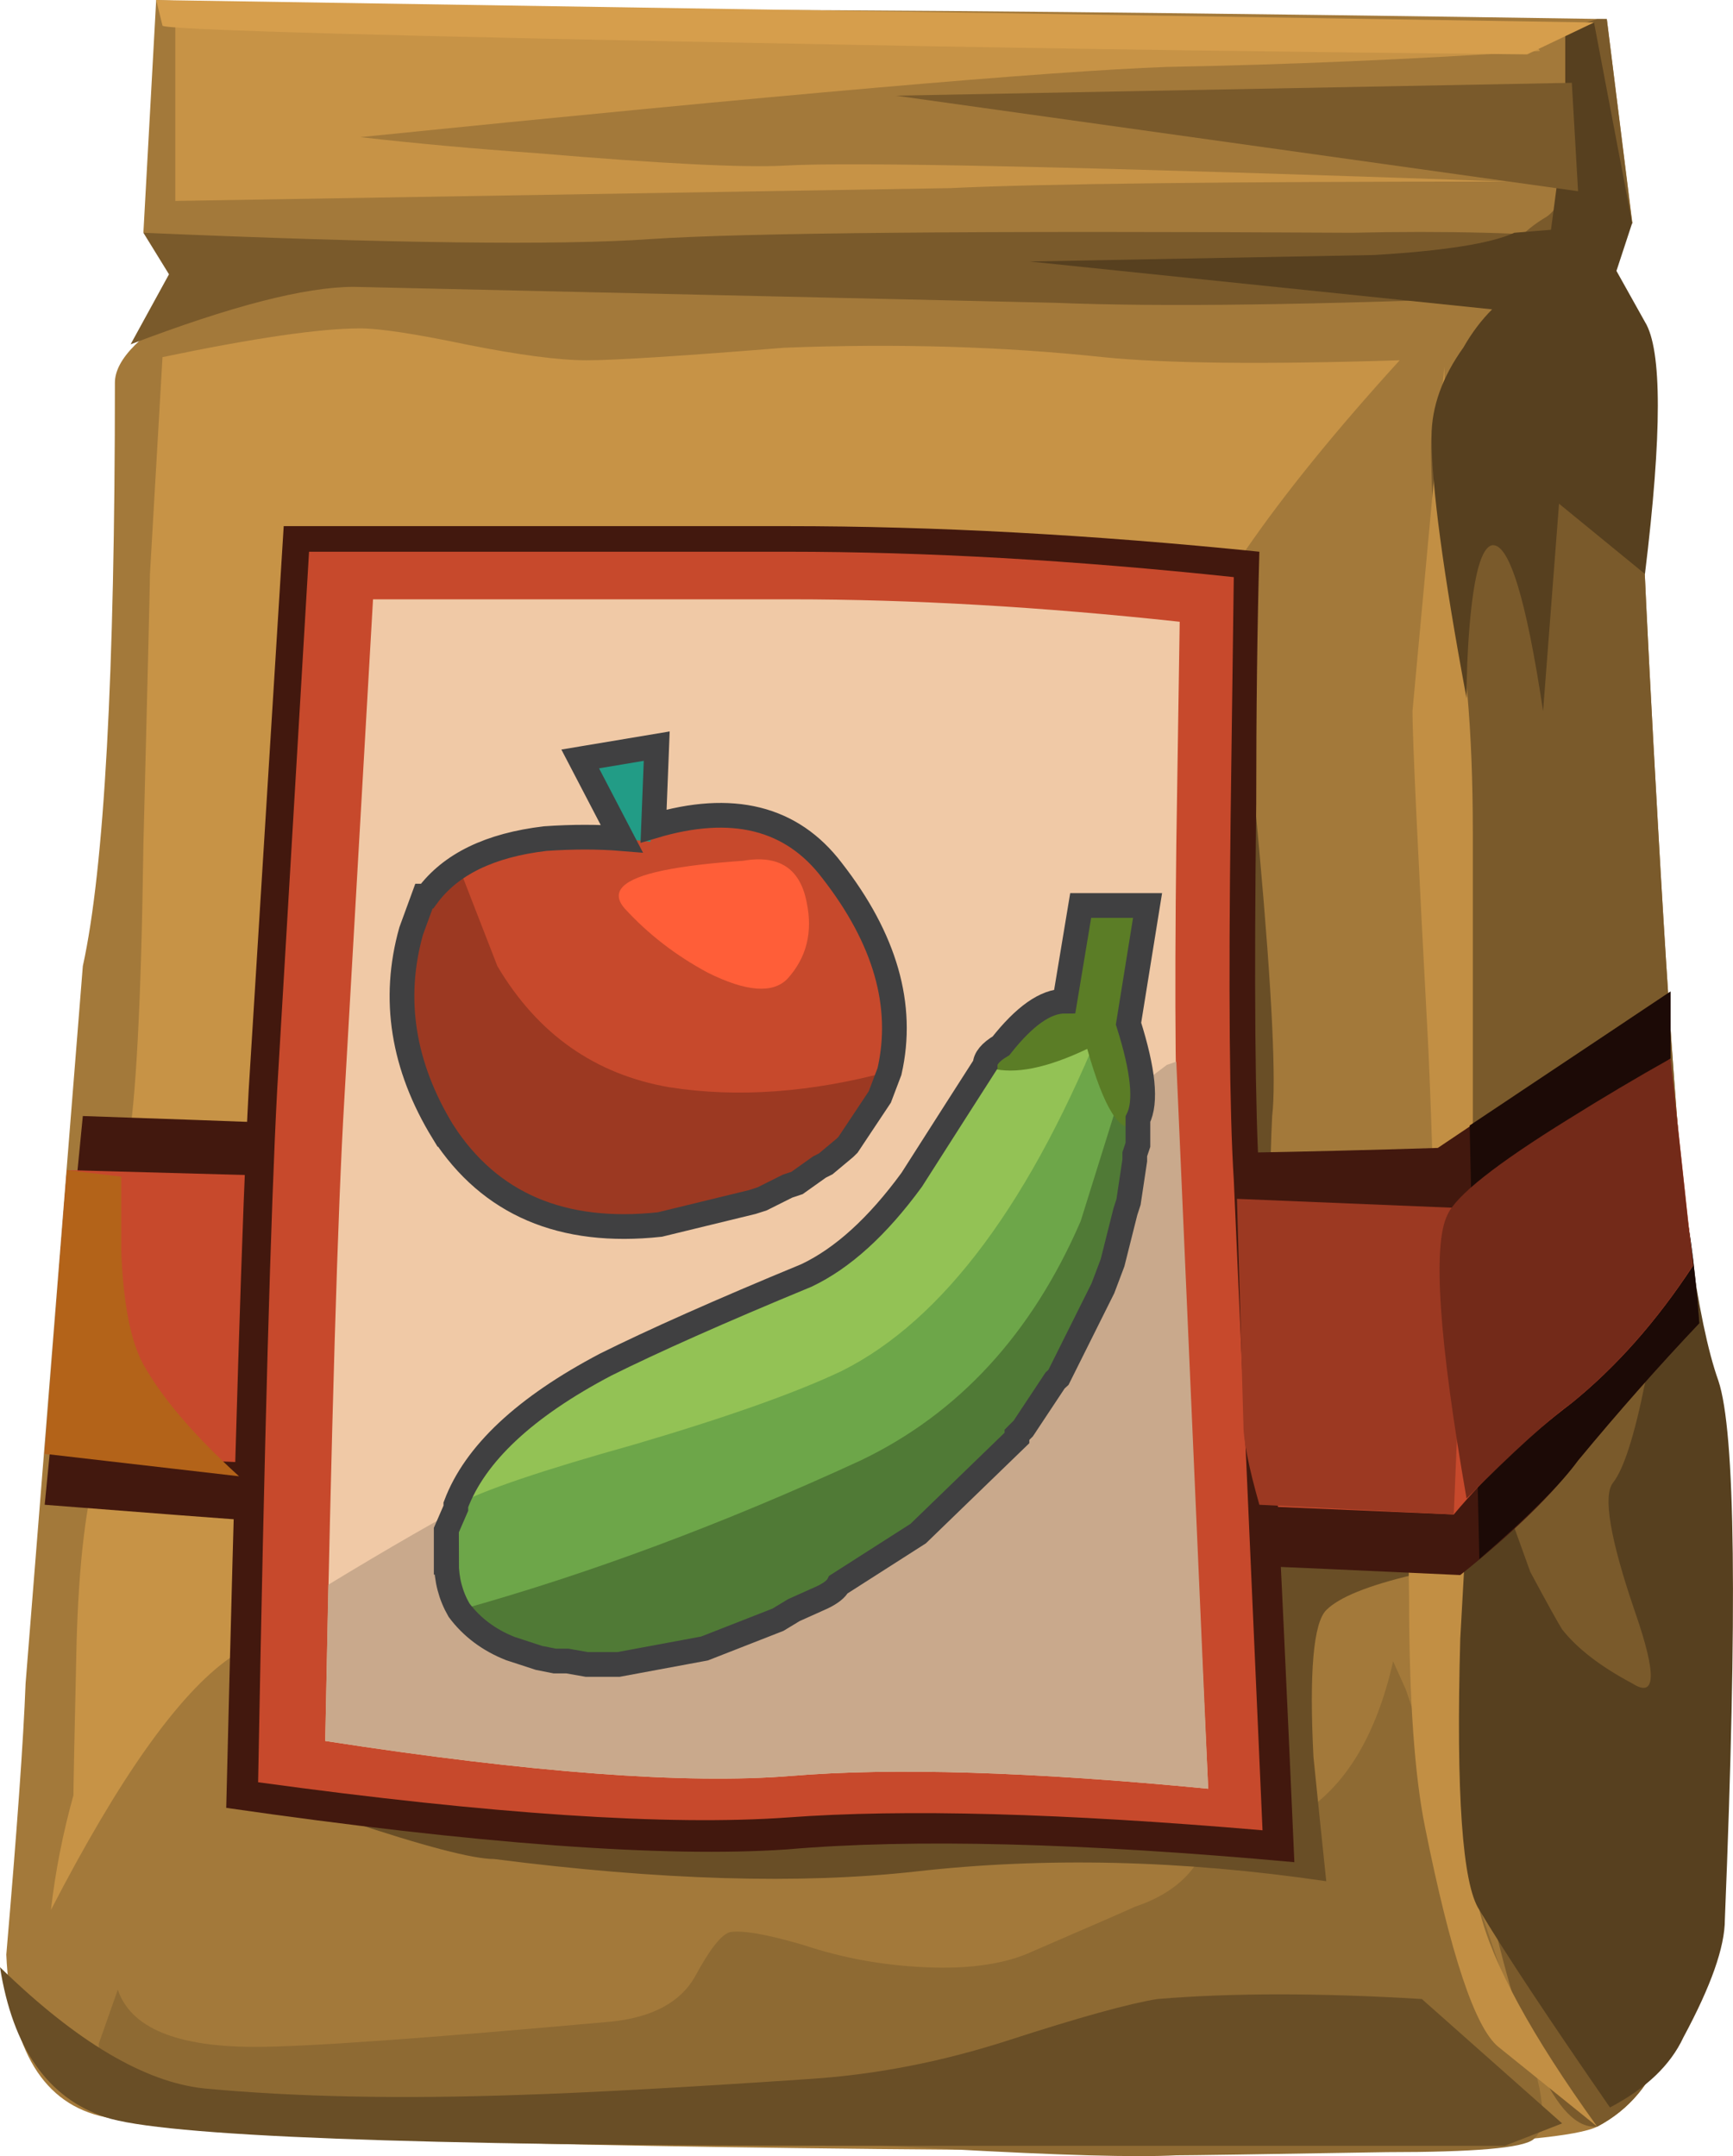 <?xml version="1.0" encoding="UTF-8"?>
<svg version="1.1" viewBox="0 0 35.047 43.602" xml:space="preserve" xmlns="http://www.w3.org/2000/svg">
  <g transform="matrix(1.25 0 0 -1.25 0 43.602)">
    
      <path d="m25.996 34.573 0.414-3.301-0.98-0.879c0.722-0.445 1.082-1.066 1.082-1.855 0-0.965 0.101-3.301 0.312-7.016 0.238-4.23 0.461-6.91 0.668-8.047 0.242-1.445 0.379-3.351 0.414-5.726 0.035-2.508-0.086-3.989-0.363-4.434-0.102-0.137-0.309-0.656-0.617-1.547-0.207-0.586-0.567-1.016-1.082-1.289-0.621-0.312-4.504-0.434-11.656-0.363-7.051 0.07-11.211 0.242-12.485 0.515-1 0.207-1.531 1.082-1.601 2.629 0.171 1.996 0.277 3.457 0.312 4.387l0.926 11.605c0.348 1.582 0.519 4.727 0.519 9.438 0 0.379 0.43 0.809 1.289 1.293 0.446 0.238 0.875 0.445 1.29 0.617l-2.118 0.516 0.207 3.765c2.543-0.101 5.176-0.156 7.891-0.156 3.852 0 9.043-0.051 15.578-0.152z" fill="#a3793a" fill-rule="evenodd"/>
      <path d="m19.547 6.307 0.363-0.672c0.309-0.379 0.688-0.414 1.133-0.105 0.723 0.449 1.223 1.273 1.496 2.476l0.207-0.461 2.113-6.242c0.141-0.551 0.121-0.894-0.05-1.031-0.172-0.141-0.961-0.207-2.371-0.207-2.063-0.035-3.2-0.051-3.407-0.051-0.652-0.035-1.89 0-3.711 0.102-1.996 0.105-3.3 0.156-3.922 0.156-4.16 0-6.929 0.117-8.304 0.359-0.996 0.172-1.496 0.567-1.496 1.188l0.308 0.875c0.207-0.617 0.949-0.926 2.219-0.926 0.824 0 2.75 0.137 5.777 0.41 0.653 0.071 1.102 0.309 1.34 0.723 0.242 0.449 0.43 0.687 0.567 0.723 0.207 0.035 0.601-0.036 1.187-0.207 0.621-0.208 1.274-0.329 1.961-0.36 0.723-0.035 1.309 0.051 1.754 0.258 1.031 0.445 1.582 0.687 1.648 0.719 0.723 0.242 1.137 0.687 1.239 1.343l-0.051 0.93z" fill="#8e6a33" fill-rule="evenodd"/>
      <path d="m12.688 29.256c1.824 0.071 3.542 0.02 5.156-0.152 1-0.102 2.597-0.121 4.801-0.051-2.067-2.269-3.321-4.094-3.766-5.469-0.172-0.55-0.414-1.855-0.723-3.921-0.277-1.719-0.535-2.75-0.773-3.094-0.207-0.309-1.082-0.531-2.633-0.668-1.613-0.106-2.629-0.379-3.043-0.828-2.269-2.27-3.594-3.883-3.973-4.848-0.136-0.445-0.687-0.824-1.648-1.137-1.203-0.41-1.996-0.754-2.371-1.031-0.828-0.582-1.789-1.941-2.891-4.074 0.071 0.621 0.192 1.238 0.364 1.855 0 0.106 0.015 0.914 0.05 2.426 0.035 1.344 0.157 2.34 0.36 2.992 0.207 0.586 0.312 1.391 0.312 2.426 0.031 1.27 0.086 2.149 0.152 2.629 0.137 0.723 0.223 2.356 0.258 4.898 0.071 2.786 0.106 4.25 0.106 4.387l0.203 3.508c1.48 0.309 2.547 0.465 3.199 0.465 0.309 0 0.879-0.086 1.703-0.258 0.86-0.172 1.512-0.258 1.961-0.258 0.446 0 1.512 0.067 3.196 0.203z" fill="#c79346" fill-rule="evenodd"/>
      <path d="m22.848 9.401c-0.719-0.172-1.184-0.359-1.391-0.567-0.207-0.207-0.277-1-0.207-2.375 0.07-0.687 0.137-1.355 0.207-2.011-2.34 0.344-4.555 0.394-6.652 0.156-1.86-0.207-4.129-0.141-6.809 0.203-0.344 0-1.137 0.207-2.375 0.621l-1.754 0.617 16.094 19.5 0.414-4.437c0.207-2.301 0.273-3.731 0.207-4.281-0.035-0.684-0.051-1.856-0.051-3.508 0-1.649 0.016-2.563 0.051-2.731 0.102-0.277 1.203-0.586 3.301-0.929-0.313-0.071-0.656-0.157-1.035-0.258z" fill="#694e26" fill-rule="evenodd"/>
      <path d="m25.84 34.573h0.156l0.41-3.301-0.976-0.879c0.722-0.445 1.082-1.066 1.082-1.855 0-0.965 0.101-3.301 0.312-7.016 0.238-4.23 0.461-6.91 0.668-8.047 0.242-1.445 0.379-3.351 0.414-5.726 0.035-2.508-0.086-3.989-0.363-4.434-0.102-0.137-0.309-0.656-0.617-1.547-0.207-0.586-0.567-1.016-1.082-1.289-0.653-0.07-1.274 1.305-1.86 4.125-0.582 2.785-0.754 4.949-0.515 6.5 0.207 1.168 0.207 4.176 0 9.023-0.239 4.954-0.344 7.516-0.309 7.688 0.07 0.41 0.258 0.844 0.567 1.289 0.277 0.414 0.414 0.672 0.414 0.773 0 0.653 0.293 1.153 0.879 1.497 0.41 0.273 0.515 1.289 0.308 3.043l0.512 0.156z" fill="#7a5a2b" fill-rule="evenodd"/>
      <path d="m25.066 30.959 0.258 1.961v1.497l0.465 0.101 0.617-3.246-1.34-0.313z" fill="#57401f" fill-rule="evenodd"/>
      <path d="m25.895 31.014-1.239-0.93c-3.336-0.136-5.863-0.171-7.586-0.101l-11.343 0.258c-0.793 0-1.997-0.313-3.614-0.93l0.621 1.133-0.414 0.672c3.989-0.172 6.723-0.207 8.203-0.102 1.512 0.102 5.293 0.137 11.348 0.102 1.512 0.035 2.852 0 4.024-0.102z" fill="#7a5a2b" fill-rule="evenodd"/>
      <path d="m16.301 1.87c1.168 0.379 1.976 0.601 2.422 0.672 1.203 0.101 2.632 0.101 4.281 0l2.269-2.012-0.929-0.363h-10.52c-7.152 0-11.195 0.156-12.121 0.464-0.93 0.309-1.496 1.118-1.703 2.426 1.238-1.207 2.34-1.859 3.301-1.961 1.48-0.14 3.179-0.172 5.105-0.105 1.102 0.035 2.668 0.121 4.696 0.258 1.066 0.07 2.132 0.277 3.199 0.621z" fill="#694e26" fill-rule="evenodd"/>
      <path d="m24.914 34.057c-2.102-0.137-4.109-0.223-6.035-0.258-1.926-0.07-6.277-0.449-13.051-1.136 0.895-0.102 1.84-0.188 2.836-0.258 2.027-0.172 3.371-0.238 4.024-0.203 1.066 0.066 4.968-0.02 11.71-0.258-4.539 0-7.55-0.035-9.027-0.106l-12.535-0.207v2.993c4.266-0.207 7.582-0.309 9.953-0.309l11.918 0.051 0.207-0.309z" fill="#c79346" fill-rule="evenodd"/>
      <path d="m25.43 33.542 0.101-1.754-11.039 1.546 10.938 0.208z" fill="#7a5a2b" fill-rule="evenodd"/>
      <path d="m2.629 34.467-0.102 0.414 23.262-0.363-1.082-0.516c-3.68 0.036-7.359 0.086-11.039 0.157-7.359 0.136-11.039 0.242-11.039 0.308z" fill="#d69e4c" fill-rule="evenodd"/>
      <path d="m23.367 28.948 0.102-3.504c0.242-1.035 0.359-2.375 0.359-4.024v-9.39c0-0.172-0.016-1.41-0.051-3.711-0.035-2.34 0.02-3.785 0.157-4.336 0.207-0.859 0.843-2.027 1.906-3.504l-1.598 1.289c-0.379 0.309-0.773 1.492-1.187 3.555-0.168 0.828-0.258 2.066-0.258 3.719-0.031 1.75 0.055 2.917 0.258 3.503 0.175 0.485 0.191 2.27 0.054 5.368-0.171 3.195-0.257 5.019-0.257 5.464l0.515 5.571z" fill="#c28f44" fill-rule="evenodd"/>
      <path d="m23.828 12.03 0.93-2.578c0.277-0.516 0.449-0.825 0.515-0.93 0.243-0.309 0.622-0.602 1.137-0.875 0.379-0.242 0.395 0.137 0.051 1.133-0.414 1.203-0.531 1.91-0.363 2.117 0.347 0.445 0.691 2.164 1.035 5.156l0.203-1.289c0.141-0.996 0.293-1.738 0.465-2.219 0.277-0.824 0.308-3.73 0.105-8.714 0-0.45-0.226-1.082-0.672-1.911-0.207-0.445-0.601-0.824-1.187-1.132-0.996 1.441-1.703 2.507-2.113 3.195-0.274 0.414-0.379 1.875-0.309 4.387l0.203 3.66z" fill="#57401f" fill-rule="evenodd"/>
      <path d="m26.406 31.272-0.254-0.773 0.461-0.825c0.278-0.449 0.278-1.808 0-4.078l-1.39 1.137-0.258-3.356c-0.274 1.825-0.551 2.719-0.824 2.684-0.172-0.035-0.293-0.465-0.364-1.289-0.035-0.414-0.05-0.809-0.05-1.188-0.379 2.032-0.567 3.442-0.567 4.231 0 0.48 0.172 0.965 0.516 1.445 0.136 0.239 0.293 0.446 0.465 0.617l-7.481 0.774 5.57 0.105c1.137 0.067 1.895 0.188 2.27 0.36l1.906 0.156z" fill="#57401f" fill-rule="evenodd"/>
      <path d="m27.027 18.838v-0.98c0-0.719 0.035-1.32 0.106-1.805 0.172-0.789 0.289-1.648 0.359-2.578-0.652-0.687-1.304-1.426-1.961-2.219-0.414-0.55-1.047-1.168-1.906-1.855-5.883 0.273-9.629 0.414-11.246 0.414s-5.504 0.238-11.656 0.723l0.617 6.289c5.09-0.172 8.926-0.344 11.504-0.516 2.578-0.137 6.051-0.137 10.418 0l3.765 2.527z" fill="#42180e" fill-rule="evenodd"/>
      <path d="m23.934 9.659-0.157 7.015 3.25 2.168v-0.98c0-0.723 0.035-1.324 0.106-1.809 0.172-0.789 0.293-1.648 0.359-2.578-0.652-0.687-1.304-1.426-1.961-2.219-0.273-0.379-0.808-0.91-1.597-1.597z" fill="#1c0a06" fill-rule="evenodd"/>
      <path d="m27.027 17.756 0.364-3.351c-0.586-0.895-1.239-1.633-1.961-2.219-0.723-0.551-1.36-1.148-1.91-1.805l-22.797 0.981 0.359 4.59 22.645-0.621 3.3 2.425z" fill="#c7492c" fill-rule="evenodd"/>
      <path d="m20.324 21.881c-0.035-2.922-0.019-4.949 0.051-6.086 0.137-1.855 0.324-5.535 0.566-11.039-3.437 0.313-6.171 0.383-8.203 0.207-1.992-0.136-5.019 0.086-9.078 0.672 0.141 5.778 0.258 9.645 0.363 11.606l0.567 9.129h8.148c2.375 0 4.918-0.137 7.637-0.414-0.035-1.235-0.051-2.594-0.051-4.075z" fill="#42180e" fill-rule="evenodd"/>
      <path d="m19.91 21.678c-0.035-2.82-0.019-4.781 0.051-5.883l0.465-10.523c-3.235 0.277-5.797 0.348-7.688 0.207-1.926-0.137-4.777 0.051-8.562 0.57 0.101 5.571 0.207 9.301 0.308 11.192l0.516 8.715h7.738c2.235 0 4.641-0.137 7.223-0.411l-0.051-3.867z" fill="#c7492c" fill-rule="evenodd"/>
      <path d="m19.031 21.213c-0.031-2.613-0.015-4.437 0.055-5.468l0.461-9.801c-2.852 0.277-5.106 0.344-6.754 0.207-1.688-0.137-4.195 0.051-7.531 0.566 0.101 5.16 0.203 8.617 0.308 10.367l0.465 8.102h6.758c1.961 0 4.055-0.121 6.293-0.363l-0.055-3.61z" fill="#f0c9a6" fill-rule="evenodd"/>
      <path d="m9.953 11.721c1.926 0.824 3.492 1.738 4.695 2.735l4.231 3.199 0.152 0.051 0.516-11.762c-2.852 0.277-5.106 0.344-6.754 0.207-1.688-0.137-4.195 0.051-7.531 0.566l0.05 2.528c1.926 1.172 3.473 1.996 4.641 2.476z" fill="#c9a98c" fill-rule="evenodd"/>
      <path d="m20.012 15.487 3.715-0.153-0.207-4.953-3.145 0.157c-0.176 0.617-0.258 1.046-0.258 1.289l-0.105 3.66z" fill="#9c3922" fill-rule="evenodd"/>
      <path d="m10.059 21.315 1.238 0.363c0.894 0.067 1.613-0.226 2.164-0.879 0.93-1.168 1.223-2.304 0.879-3.402-0.449-1.273-1.668-2.047-3.664-2.32-1.582-0.172-2.75 0.324-3.508 1.496-0.652 1.062-0.824 2.148-0.516 3.246 0.207 0.793 0.825 1.273 1.86 1.445 0.547 0.102 1.062 0.121 1.547 0.051z" fill="#c7492c" fill-rule="evenodd"/>
      <path d="m10.832 17.292c1.098-0.172 2.285-0.086 3.559 0.257-0.344-1.375-1.582-2.199-3.715-2.476-1.582-0.172-2.75 0.328-3.508 1.496-0.652 1.066-0.824 2.152-0.516 3.25 0.071 0.379 0.278 0.707 0.621 0.98l0.153 0.051 0.621-1.598c0.652-1.101 1.582-1.753 2.785-1.96z" fill="#9c3922" fill-rule="evenodd"/>
      <path d="m10.523 21.264-0.464 0.051-0.672 1.289 1.238 0.207-0.102-1.547z" fill="#229c86" fill-rule="evenodd"/>
      <path d="m12.02 20.956c0.582 0.101 0.925-0.122 1.031-0.672 0.101-0.481 0-0.895-0.313-1.239-0.238-0.242-0.668-0.207-1.289 0.102-0.515 0.277-0.961 0.621-1.34 1.035-0.242 0.274-0.035 0.481 0.618 0.617 0.343 0.071 0.773 0.121 1.293 0.157z" fill="#ff5e38" fill-rule="evenodd"/>
      <g transform="matrix(1 0 0 -1 0 34.881)">
        <path d="m7.168 18.312c0.758 1.168 1.926 1.668 3.508 1.497l1.496-0.364 0.156-0.05 0.414-0.207 0.153-0.051 0.363-0.258 0.101-0.051 0.309-0.258 0.051-0.05 0.515-0.774 0.157-0.414c0.242-1.066-0.071-2.148-0.93-3.25-0.652-0.859-1.617-1.098-2.887-0.719l0.051-1.293-1.238 0.207 0.672 1.289c-0.379-0.031-0.793-0.031-1.239 0-0.894 0.106-1.531 0.414-1.91 0.93h-0.051l-0.207 0.566c-0.308 1.098-0.136 2.184 0.516 3.25z" fill="none" stroke="#404041" stroke-miterlimit="10" stroke-width=".4"/>
      </g>
      <path d="m17.227 18.686c1.031 0.066 1.394-0.859 1.085-2.785-0.312-1.961-1.136-3.613-2.476-4.953-1.961-1.891-3.922-2.887-5.883-2.992-1.82-0.071-2.73 0.48-2.73 1.652 0 1.133 0.703 2.113 2.113 2.937 0.789 0.485 2.027 1.051 3.715 1.704 0.722 0.343 1.496 1.203 2.32 2.578 0.758 1.203 1.375 1.824 1.856 1.859z" fill="#93c255" fill-rule="evenodd"/>
      <path d="m13.617 12.702c1.649 0.824 3.078 2.75 4.281 5.777 0.618-0.484 0.723-1.566 0.309-3.25-0.41-1.719-1.203-3.148-2.371-4.281-1.961-1.891-3.922-2.891-5.883-2.992-1.82-0.071-2.73 0.48-2.73 1.652 0 0.34 0.05 0.652 0.152 0.926 0.449 0.242 1.41 0.566 2.891 0.98 1.511 0.445 2.629 0.844 3.351 1.188z" fill="#6da649" fill-rule="evenodd"/>
      <path d="m13.926 11.256c1.582 0.758 2.769 2.047 3.558 3.871l0.774 2.477h0.105c0.172-0.859 0.032-1.926-0.414-3.199-0.48-1.41-1.187-2.563-2.113-3.457-1.688-1.617-3.422-2.578-5.211-2.887-1.582-0.277-2.648-0.016-3.199 0.773 2.097 0.583 4.265 1.391 6.5 2.422z" fill="#507a36" fill-rule="evenodd"/>
      <path d="m17.227 18.686 0.257 1.547h1.086l-0.312-1.91c0.277-0.93 0.312-1.477 0.105-1.649-0.242-0.136-0.5 0.274-0.773 1.239-0.656-0.313-1.172-0.414-1.551-0.313-0.238 0.035-0.117 0.227 0.363 0.57 0.274 0.172 0.551 0.344 0.825 0.516z" fill="#5b7d26" fill-rule="evenodd"/>
      <g transform="matrix(1 0 0 -1 0 34.881)">
        <path d="m7.223 25.273c0 0.278 0.066 0.536 0.203 0.774 0.207 0.277 0.484 0.484 0.828 0.621l0.465 0.152 0.258 0.051h0.203l0.312 0.055h0.516l1.39-0.258 1.188-0.465 0.258-0.156 0.461-0.207c0.14-0.067 0.226-0.137 0.261-0.207l1.289-0.824 1.598-1.547v-0.051l0.102-0.102 0.515-0.777 0.055-0.051 0.719-1.441 0.156-0.414 0.207-0.824 0.051-0.157 0.101-0.672v-0.101l0.051-0.152v-0.415c0.141-0.277 0.086-0.793-0.152-1.546l0.308-1.911h-1.082l-0.257 1.547c-0.313 0-0.653 0.243-1.032 0.723-0.172 0.102-0.257 0.207-0.257 0.309-0.243 0.378-0.637 0.996-1.188 1.859-0.551 0.754-1.117 1.269-1.703 1.547-1.41 0.582-2.492 1.066-3.246 1.441-1.309 0.688-2.117 1.446-2.426 2.27v0.054l-0.156 0.36v0.515h4e-3z" fill="none" stroke="#404041" stroke-miterlimit="10" stroke-width=".4"/>
      </g>
      <path d="m23.418 15.229c0.137 0.309 0.789 0.824 1.957 1.547 0.551 0.344 1.102 0.672 1.652 0.98l0.36-3.351c-0.582-0.895-1.239-1.633-1.957-2.219-0.379-0.273-0.95-0.789-1.703-1.547-0.45 2.578-0.551 4.11-0.309 4.59z" fill="#732a19" fill-rule="evenodd"/>
      <path d="m1.961 15.846v-1.183c0.031-0.86 0.152-1.481 0.359-1.856 0.309-0.551 0.825-1.152 1.547-1.808l-3.144 0.363 0.359 4.59 0.879-0.106z" fill="#b36319" fill-rule="evenodd"/>
    
  </g>
</svg>
